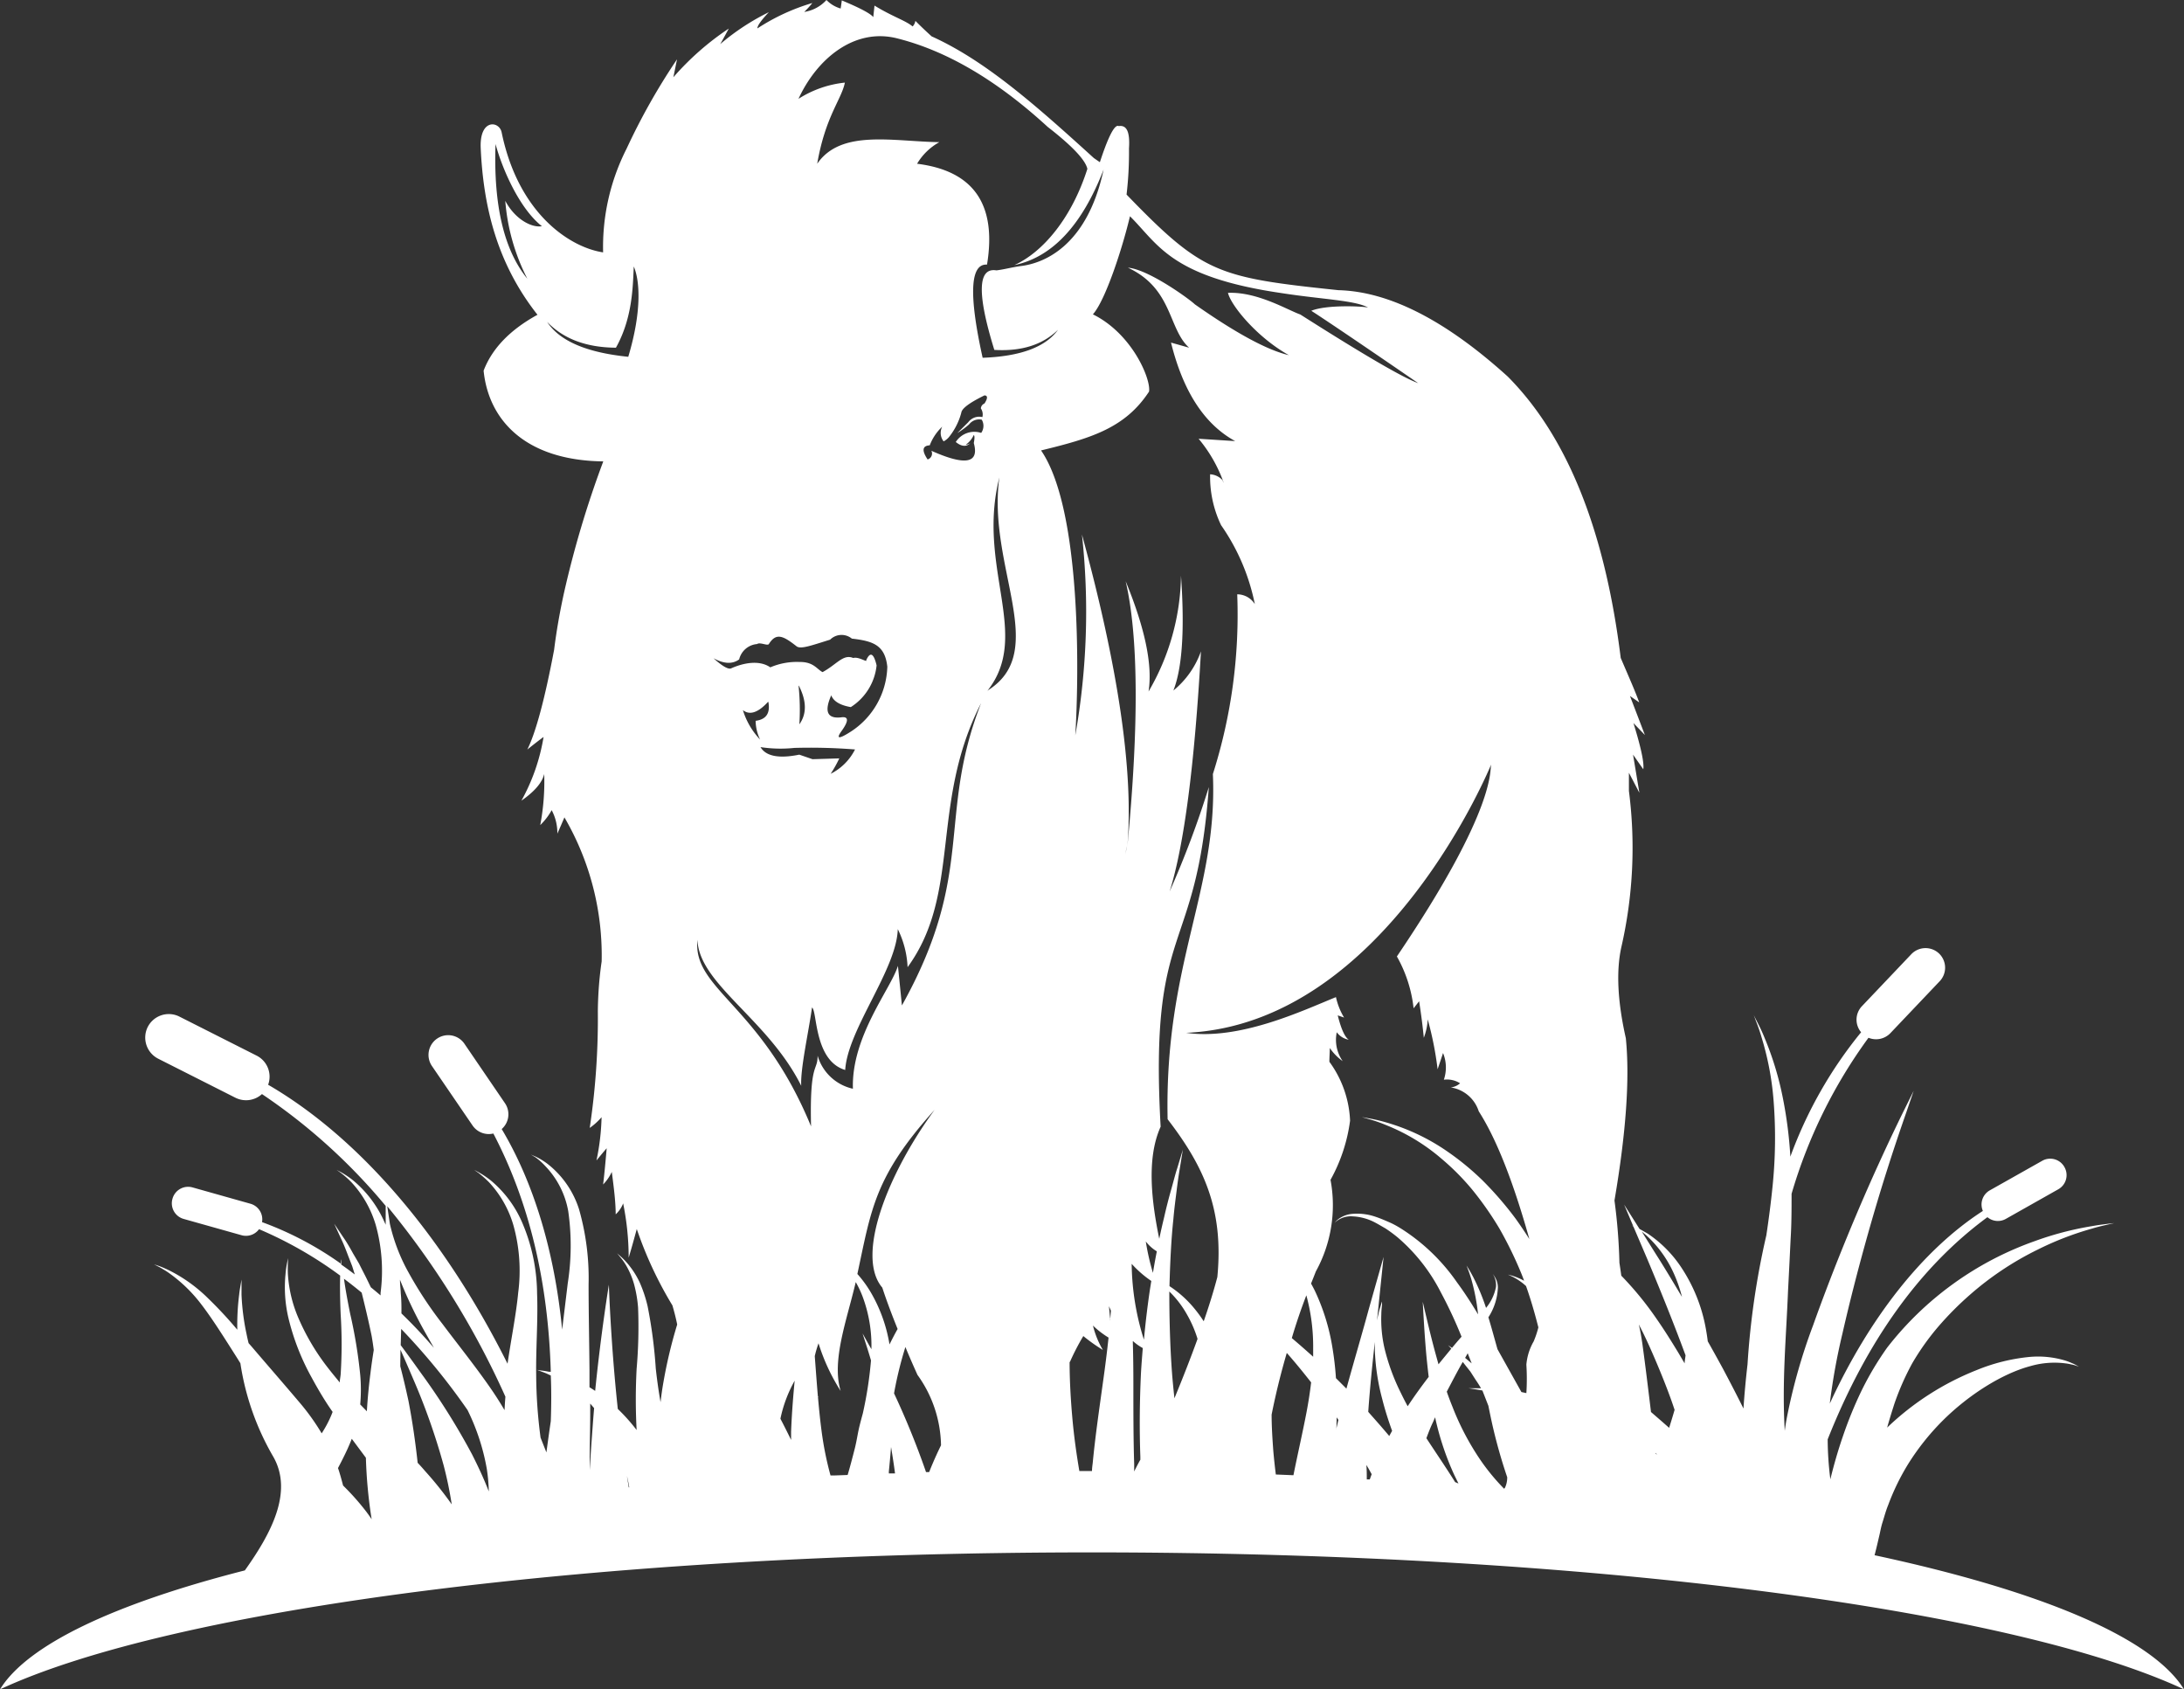 <svg xmlns="http://www.w3.org/2000/svg" viewBox="0 0 269.2 208.19"><rect x="0" y="0" width="269.2" height="208.19" fill="#333333" stroke="none"/><defs><style>.cls-1{fill:#fff;fill-rule:evenodd;}</style></defs><g id="Layer_2" data-name="Layer 2"><g id="Layer_1-2" data-name="Layer 1"><path class="cls-1" d="M66.76,27.88c-1.17.2-3.24-.79-4.48-3.13A25.35,25.35,0,0,0,65,34.35q-4.32-5.3-3.92-16.6c.87,3.21,3,8,5.72,10.13m54.9,57.26c5.47-6.88-1.34-15.19,1.48-26.3C121.65,69.9,129.52,80.35,121.66,85.14Zm-23.23-.63q1.44,2.82.06,4.75A28.34,28.34,0,0,0,98.43,84.51Zm-3.76,2c.25,1.38-.27,2.15-1.57,2.32a5.42,5.42,0,0,0,.55,2.31,9.12,9.12,0,0,1-2.12-3.63C92.4,88.17,93.44,87.84,94.67,86.49ZM98.52,93c-2.51.51-4.11.2-4.78-.93a16.26,16.26,0,0,0,4.17.1,70.12,70.12,0,0,1,7.48.19,6.75,6.75,0,0,1-3,3,15.61,15.61,0,0,0,1.06-1.9l-3.3.1ZM90.11,82.37c-.35.14-1.08-.27-2.16-1.25,1.28.7,2.33.75,3.16.14a2.48,2.48,0,0,1,2.21-1.89c.36-.27,1.29.26,1.45,0,.91-1.46,1.79-1,3.43.29.52.35,1.66-.06,4.12-.83A2,2,0,0,1,105,78.7c2.62.3,4.08.8,4.37,3.46a9.83,9.83,0,0,1-4.59,8.06q-2.15,1.36-1-.2c.83-1.17.81-1.71,0-1.63q-2.68.36-1.32-2.7c.28.74,1.09,1.22,2.41,1.45A6.94,6.94,0,0,0,108.05,82c-.36-1.51-.79-1.72-1.28-.64.16.33-.92-.47-1.6-.27-1.24-.52-2,.77-3.78,1.74-.68-.34-1.1-1.27-2.82-1.25a8.29,8.29,0,0,0-3.62.66C93.56,81.28,91.55,81.72,90.11,82.37Zm-12-49.55c.72,1.63,1.07,5.35-.67,11.15q-7.71-.78-10-4.3c2,2.08,4.79,3.15,8.48,3.18C78,39.13,78,35.2,78.12,32.82Zm43.55-.21q1.83-11.13-8.62-12.43a7.29,7.29,0,0,1,2.74-2.66c-5.77-.09-12.12-1.61-15.05,2.66,1-5.82,3-7.93,3.41-10a13.13,13.13,0,0,0-5.72,2c2.31-5,6.91-8.74,12.09-7.47Q119.73,7,129.14,15.64q4.52,3.51,4.89,5.17c-1.94,6.09-5.49,10.27-9,11.86q7-1.46,11-11.77c-2.09,9.75-7.69,11.57-10.15,11.88-1.16.15-2,.41-3.06.54q-3.47-.57-.26,9.8c3.33.2,5.95-.62,7.85-2.48q-2.3,3.2-9.29,3.45Q118.53,32.39,121.67,32.61Zm-7.33,24c-.73-1.1-.64-1.68.27-1.73a6.17,6.17,0,0,1,1.54-2.3,1.67,1.67,0,0,0,.17,1.81,2.06,2.06,0,0,0,.71-.59,8.1,8.1,0,0,0,1.47-2.94q.09-.78,2.85-2.13c.43,0,.41.39,0,1a.71.71,0,0,0-.44.6,1.33,1.33,0,0,1,.19,1.07,1.68,1.68,0,0,0-1.74.63L118,53.37a10.81,10.81,0,0,0,1.45-1.07,1.56,1.56,0,0,1,1.56-.58,1.49,1.49,0,0,1-.07,1.63,2.71,2.71,0,0,0-3.13,1.12c.7.57,1.3.62,1.78.15a1.26,1.26,0,0,1-.56.19,2.94,2.94,0,0,0,1-1.21c.12.14.1.47,0,1q1.05,3.76-5.23.95A.76.76,0,0,1,114.34,56.62Zm-9.21,77.56a5.85,5.85,0,0,1-4.34-4.07c0,2-1,.69-.81,8.71-6.16-15-14.64-16.86-14-23,.18,5.46,8.68,9.77,12.79,18-.12-2.07.9-6.58,1.33-9.65.66.44.24,6.55,4.09,7.7.3-5,6.35-12.39,6.48-17.36a11.72,11.72,0,0,1,1.21,4.69c6.66-9.13,2.73-20.17,9.06-32.54-5.49,14.09-.59,20.8-9.76,37.26,0,0-.16-1.62-.49-4.88C109.81,121.87,104.92,127.72,105.13,134.18Zm45.57-75a.91.91,0,0,1,.12.31C150.78,59.44,150.75,59.33,150.7,59.23Zm51.67,92.6,1.75,2.79c1,1.56,2.06,3.34,3.21,5.26a17.64,17.64,0,0,0-1.16-3.22,14.21,14.21,0,0,0-3.27-4.39Zm1.13,22.23,1.35,1.17.9.79c.23-.74.46-1.48.67-2.22-.14-.42-.28-.83-.43-1.25-.55-1.53-1.17-3.08-1.81-4.59s-1.3-3-2-4.35l-.17-.33c.18.76.31,1.53.43,2.32.38,2.74.72,5.57,1.07,8.46Zm.59,5.15.16.11-.17-.22Zm-39.37-3.06.09-.38c.06-.25.11-.49.17-.73l-.21-.31C164.75,175.2,164.74,175.68,164.72,176.15Zm-5.28,5.71c.51-2.56,1.12-5.19,1.62-7.8.23-1.22.42-2.43.56-3.64-1-1.28-2-2.5-3-3.63q-1.11,3.78-1.87,7.6c0,1.48.1,3,.21,4.5.09,1,.19,1.94.31,2.88ZM147.61,165a14.71,14.71,0,0,0-1.3-3,12.29,12.29,0,0,0-2.18-2.84c0,3.2.08,6.59.33,10,.08,1.06.19,2.11.3,3.16Q146.37,168.43,147.61,165Zm21.46,16.68c-.08.22-.16.43-.23.64l-.37,0c0-.58,0-1.18-.05-1.78C168.65,180.9,168.86,181.29,169.07,181.67Zm2.52-5.34c-.12.21-.24.42-.35.63-.78-.93-1.58-1.84-2.39-2.75l-.2-.23c.21-3,.52-5.95.81-8.61,0,.29,0,.58,0,.89a26.77,26.77,0,0,0,.91,6.12C170.69,173.68,171.11,175,171.59,176.33Zm9-9,.5.42.31.26c-.16-.42-.33-.83-.49-1.25Zm-2.25,4.19q.31.9.69,1.83a32.55,32.55,0,0,0,3.52,6.67,26.29,26.29,0,0,0,2.85,3.44l.11-.14a3,3,0,0,0,.27-1.28,64.68,64.68,0,0,1-1.84-6.51c-.17-.77-.33-1.53-.48-2.29l-.74-1.89c-1.09-.19-1.73-.28-1.73-.28s.56,0,1.56,0c-.22-.37-.44-.72-.67-1.05l-.64-1-.65-.82-.29-.37C179.63,169,179,170.23,178.33,171.5Zm-2.51,5.73.15.23c1.13,1.72,2.3,3.44,3.38,5.16l.41.17c-.17-.35-.34-.69-.49-1a34.41,34.41,0,0,1-2.39-7.16l-.24.56C176.35,175.83,176.08,176.53,175.82,177.23Zm-66,1.08c-.08,1-.17,2-.27,3v.24l.76,0C110.18,180.45,110,179.37,109.83,178.31Zm-32.27,4.95c-.08-.46-.17-.93-.28-1.39.07.47.15.94.22,1.4Zm-4.86-2.12c.06-1.22.14-2.47.23-3.71s.19-2.64.3-3.93l-.48-.56c0,.42,0,.85,0,1.27,0,1.76-.06,3.47-.06,5.12C72.68,179.94,72.69,180.55,72.7,181.14ZM49.34,168.38c.36,1.38.69,2.8,1,4.22.5,2.58.87,5.18,1.14,7.67q.47.49.9,1a43.45,43.45,0,0,1,3.3,4.12,47.38,47.38,0,0,0-1-4.82,80.28,80.28,0,0,0-3.8-10.75c-.62-1.45-1.14-2.65-1.52-3.49C49.36,167,49.34,167.69,49.34,168.38Zm-7.68,12.54c.09.24.16.47.23.71.15.48.28,1,.4,1.44l.15.15a30.73,30.73,0,0,1,2.73,3.1c.22.3.44.6.64.91a59.07,59.07,0,0,1-.71-7.58l-1.74-2.34c-.16.42-.34.83-.52,1.24C42.46,179.38,42.06,180.16,41.66,180.92ZM161.6,158.18c.16.28.31.57.46.87a26,26,0,0,1,2.17,7,38.15,38.15,0,0,1,.44,3.79l1.29,1.29c1-3.62,2-7,2.74-9.74,1.1-3.89,1.84-6.49,1.84-6.49s-.28,2.68-.69,6.69l-.12,1.14c.06-.28.11-.54.17-.77.1-.51.25-.89.32-1.16s.13-.4.13-.4,0,.15,0,.42a9.48,9.48,0,0,0-.09,1.18,16,16,0,0,0,.39,4.14,25.82,25.82,0,0,0,2,5.48c.27.56.55,1.11.86,1.68.83-1.26,1.71-2.47,2.59-3.62-.11-.91-.2-1.77-.28-2.58-.18-2-.28-3.67-.35-4.83s-.1-1.84-.1-1.84.15.65.42,1.79.65,2.76,1.18,4.69c.11.39.22.8.34,1.22.54-.67,1.07-1.31,1.58-1.93l-.39-.42.47.33c.4-.48.79-.94,1.18-1.38a54.42,54.42,0,0,0-2.56-5.48,22.07,22.07,0,0,0-5.33-6.77,17.49,17.49,0,0,0-1.48-1.09c-.51-.29-1-.59-1.46-.82a6.54,6.54,0,0,0-2.6-.67,2.87,2.87,0,0,0-2.2.78,2.36,2.36,0,0,1,.46-.45,3.37,3.37,0,0,1,1.72-.64,7,7,0,0,1,2.88.37c.54.18,1.07.41,1.65.66s1.15.58,1.72.95a24,24,0,0,1,6.65,6.48c.91,1.23,1.77,2.56,2.58,3.92v-.08a25.76,25.76,0,0,0-.85-4.33c-.16-.51-.3-.92-.41-1.19l-.15-.41.23.38c.16.25.37.62.62,1.1a26.31,26.31,0,0,1,1.55,3.74,5.79,5.79,0,0,0,1.22-2.56A2.48,2.48,0,0,0,184,157a3.61,3.61,0,0,1,.26.38,2.5,2.5,0,0,1,.37,1.25,7.28,7.28,0,0,1-1.17,3.71c.37,1.21.73,2.55,1.12,3.93l.38.68,2.57,4.6.61.13a28,28,0,0,0,0-3.51,6.9,6.9,0,0,1,.9-2.86,11.72,11.72,0,0,0,.58-1.73l-.11-.42c-.41-1.59-.87-3.15-1.41-4.67a6.11,6.11,0,0,0-.59-.49,7.78,7.78,0,0,0-1.19-.72l-.45-.2.48.12a7.84,7.84,0,0,1,1.33.54l.18.09c-.09-.26-.2-.53-.3-.79a47.9,47.9,0,0,0-2.73-5.62,39.92,39.92,0,0,0-3.37-4.82,29.81,29.81,0,0,0-3.75-3.78,24.2,24.2,0,0,0-6.89-4.18,17.91,17.91,0,0,0-2.18-.75l-.79-.23.81.15a20.25,20.25,0,0,1,2.26.53,25.62,25.62,0,0,1,7.52,3.59,32.86,32.86,0,0,1,4.31,3.55,42.31,42.31,0,0,1,4.07,4.71c.58.81,1.14,1.64,1.69,2.51q-3-10.69-6.24-15.75a4.3,4.3,0,0,0-3.45-2.94,2.08,2.08,0,0,0,1.15-.51,3,3,0,0,0-2-.44,4.7,4.7,0,0,0-.1-3.29s-.22.68-.67,2a41.46,41.46,0,0,0-1.22-6.15,7.26,7.26,0,0,1-.48,2.27c-.14-1.42-.33-2.92-.58-4.5l-.68.87a16.65,16.65,0,0,0-2.06-6.39c12.5-18.48,11.39-23.1,11.63-23.68.05-.15-12.93,32-37.6,33.09,6.57.95,14.3-2.71,18.46-4.4a8.35,8.35,0,0,0,1,2.52l-.78-.27c.42,1.69.88,2.69,1.36,3a2.32,2.32,0,0,1-1.48-.92,4.56,4.56,0,0,0,.73,3.56,6.45,6.45,0,0,1-1.59-1.62c0,.56-.05,1.13-.05,1.7a13.19,13.19,0,0,1,2.55,7.26A20.5,20.5,0,0,1,164,145.4a16.93,16.93,0,0,1-1.81,11.29C162,157.19,161.8,157.68,161.6,158.18Zm-2.37,6.72c.85.72,1.73,1.49,2.63,2.3,0-.32,0-.64,0-1a24,24,0,0,0-.84-6.57Q160,162.28,159.23,164.9Zm-16.34-12.23c.19-.92.39-1.79.59-2.61.29-1.28.59-2.44.88-3.46s.51-1.92.75-2.64l.69-2.29s-.14.85-.38,2.35c-.13.75-.26,1.66-.39,2.71s-.29,2.22-.4,3.51c-.26,2.43-.4,5.25-.48,8.26a13.56,13.56,0,0,1,3.13,2.83,16.08,16.08,0,0,1,1.09,1.5q1-2.87,1.68-5.45c.8-8.29-1.63-13.61-6.13-19.45-.4-19.3,6.21-28.09,5.58-42.54a64.76,64.76,0,0,0,3-22.15,2.58,2.58,0,0,1,2.17,1.21,25.85,25.85,0,0,0-4.16-9.73,13.79,13.79,0,0,1-1.35-6.27,2.25,2.25,0,0,1,1.58.78,17.62,17.62,0,0,0-3-5.16l4.51.29q-5.67-3.09-7.91-12.14l2.23.63c-2.6-2.34-2-7.28-7.54-9.86,2.54.2,7.62,3.9,8.24,4.51,5.06,3.55,8.93,5.65,11.6,6.27-3.93-2.19-7.14-6.11-7.51-7.68,3.62-.15,7.31,2.1,8.92,2.67q11.75,7.47,14.53,8.46-10.11-6.94-13.18-8.92c1.83-.76,6.26-.57,7-.4-1.62-.9-5.68-1-10.74-1.79-13.62-2-15.12-6-18.61-9.46-.91,3.85-3,10.33-4.57,12.09,4.84,2.38,7.18,8,6.92,9.52-2.94,4.48-7.09,5.74-13.31,7.25,5,7.26,4.68,27.69,4.22,35.12a87.41,87.41,0,0,0,.82-24.76q6.76,24.73,5.6,38.43,2.15-22.45-.21-32.67,3.59,8.73,2.82,13.59a29,29,0,0,0,4-14.28q.7,10-.94,14.16a11,11,0,0,0,3.4-4.83q-1.19,21.08-3.86,29.59A117.74,117.74,0,0,0,149,97c-1.54,21.26-7.36,16.29-5.94,41.85C141.25,142.86,142,148.32,142.89,152.67Zm-.78,4.19c.15-.91.31-1.79.48-2.65a4.87,4.87,0,0,1-1.36-1.22A29.49,29.49,0,0,0,142.11,156.86ZM141,165.1c.2-2.14.45-4.23.75-6.24l.16-1a13.23,13.23,0,0,1-2.42-2.11A31.92,31.92,0,0,0,141,165.1Zm-1.37.18c.05,1.73.07,3.48.07,5.22,0,3.42,0,6.81.1,9.92,0,.31,0,.61,0,.92h0c.25-.51.5-1,.76-1.45v-.38c-.12-3.32-.09-6.86.08-10.38.06-1,.14-2,.22-3A6.11,6.11,0,0,1,139.66,165.28Zm-2.79-2.58.09-1.18-.24-.55C136.75,161.6,136.8,162.17,136.87,162.7Zm-5,5.14c0,2.22.13,4.53.33,6.82s.51,4.49.87,6.62h1.56c0-.34.05-.67.09-1,.31-3.27.81-6.66,1.27-10,.26-1.83.49-3.65.68-5.44a11,11,0,0,1-1.92-1.48,10.9,10.9,0,0,0,1.22,3,20.76,20.76,0,0,1-2.41-1.71A28.74,28.74,0,0,0,131.88,167.84ZM111.6,166a46.74,46.74,0,0,0-1.4,5.71,100.35,100.35,0,0,1,3.81,9.32l.13.38h.39c.15-.38.3-.75.46-1.12.31-.73.65-1.46,1-2.18a15.24,15.24,0,0,0-2.9-8.67C112.56,168.27,112.06,167.12,111.6,166ZM105.68,157a14.23,14.23,0,0,1,1.68,2.31,18.7,18.7,0,0,1,2.28,6.37c.33-.66.66-1.3,1-1.9q-1.16-2.87-1.89-5.1c-3.32-3.91.65-14,6.45-21.91C107.77,145,107.39,149.08,105.68,157Zm-5.25,10.15c.12,1.59.24,3.24.38,4.91l.09.14-.08-.07c.12,1.39.26,2.79.44,4.17a40.37,40.37,0,0,0,1.11,5.53h.45l1.66-.06c.3-1,.58-2.09.86-3.18s.37-1.93.61-2.88c.13-.53.26-1,.41-1.56a48.53,48.53,0,0,0,1-6.5c-.21-.71-.4-1.33-.56-1.82l-.48-1.5.77,1.38.32.56a17.25,17.25,0,0,0-1.08-6.47,12.53,12.53,0,0,0-.85-1.8c-1.11,4.73-3,9.68-1.86,13.42a24.36,24.36,0,0,1-2.73-5.88A15.27,15.27,0,0,0,100.43,167.11Zm-4.23,7.7c.45.86.88,1.72,1.31,2.6,0-.33,0-.65,0-1,.08-2.16.25-4.28.44-6.3A16.47,16.47,0,0,0,96.2,174.81Zm-33.9-2.72a103.51,103.51,0,0,0-14.57-23.48l.33,2.19a22.64,22.64,0,0,0,2,5.43,48.31,48.31,0,0,0,4.48,6.89c1.82,2.43,3.89,5,5.81,7.75.64.92,1.26,1.88,1.84,2.87Q62.23,172.92,62.3,172.09ZM49.48,161.86c1.38,1.33,2.72,2.75,4,4.24l-1-1.77a52.52,52.52,0,0,1-3.18-6.62c0,.56.08,1.11.1,1.68C49.48,160.21,49.49,161,49.48,161.86Zm-4.9-2.56c-.72-.59-1.45-1.17-2.18-1.71.16,1.16.42,2.62.76,4.3a60.17,60.17,0,0,1,1.24,7.54,20.32,20.32,0,0,1,0,3.65l.82.84c.09-1.55.24-3.12.44-4.67.12-1,.26-1.94.41-2.88-.07-.57-.16-1.13-.25-1.68C45.43,162.78,45,161,44.58,159.3Zm13.05,14.47a81,81,0,0,0-8.18-10l-.06,2c.55.74,1.44,1.95,2.52,3.47a84,84,0,0,1,6.28,10c.75,1.49,1.46,3,2.06,4.56A20.94,20.94,0,0,0,60,181,26.81,26.81,0,0,0,57.63,173.77Zm173.43,17.89c20.37,4.37,34.2,10.12,38.14,16.53-21.22-9.89-73.49-16.88-134.6-16.88S21.23,198.3,0,208.19c3.4-5.53,14.19-10.58,30.18-14.66,3.18-4.47,6-9.62,3.51-14A32.45,32.45,0,0,1,29.63,168l-.41-.66c-1.57-2.47-3-4.76-4.38-6.56a18.17,18.17,0,0,0-4-3.89,8.59,8.59,0,0,0-.77-.49,5.42,5.42,0,0,0-.59-.33l-.5-.26.54.18c.18.06.39.14.64.25s.53.23.84.39a18.79,18.79,0,0,1,4.68,3.4,50.51,50.51,0,0,1,3.57,3.84,29.57,29.57,0,0,1,.23-4.32c.06-.6.16-1.07.21-1.39l.08-.48v.49c0,.32,0,.79,0,1.39a28.83,28.83,0,0,0,.63,4.89c.07.35.15.7.24,1.07l.43.49c1.91,2.24,3.93,4.55,6,7a27.8,27.8,0,0,1,2.58,3.63A14,14,0,0,0,41,174c-1-1.42-1.84-2.86-2.62-4.3a29.1,29.1,0,0,1-2.82-7.24,16.49,16.49,0,0,1-.37-5.4,11.7,11.7,0,0,1,.21-1.49l.09-.52s0,.19,0,.53a13.39,13.39,0,0,0,0,1.49,16.11,16.11,0,0,0,1.17,5.07,27.84,27.84,0,0,0,3.71,6.36c.48.62,1,1.25,1.51,1.87,0-.32.08-.65.11-1a58.39,58.39,0,0,0,0-7.4c-.08-1.9-.1-3.53-.06-4.77a49.22,49.22,0,0,0-10-5.72,2,2,0,0,1-2.17.74l-7.11-2a2,2,0,0,1-1.39-2.49h0a2,2,0,0,1,2.5-1.39l7.1,2a2,2,0,0,1,1.44,2.27A40.92,40.92,0,0,1,42,155.72q0-.32.06-.54c0-.35,0-.53,0-.53s0,.19,0,.53c0,.18,0,.4,0,.66.56.39,1.12.8,1.67,1.22l-.31-1-.51-1.31c-.31-.83-.6-1.55-.88-2.12l-.84-1.83,1.13,1.69c.37.52.77,1.2,1.21,2l.73,1.24c.22.45.47.93.72,1.42s.49,1,.73,1.49q.6.49,1.2,1l0-.31a21,21,0,0,0-.6-8.38,13.28,13.28,0,0,0-3-5.26,12,12,0,0,0-1.31-1.16l-.51-.36.56.3a11.3,11.3,0,0,1,1.48,1,14,14,0,0,1,3.84,5.09c.06.12.11.24.17.37v-2.32a72,72,0,0,0-15.25-13.78,2.92,2.92,0,0,1-3.27.45l-9.52-4.81a2.92,2.92,0,0,1-1.29-3.91h0a2.91,2.91,0,0,1,3.9-1.28l9.52,4.81a2.9,2.9,0,0,1,1.42,3.59c11.49,6.68,21.82,19,29.51,34.38.44-3.06,1.05-6,1.31-8.73a20.81,20.81,0,0,0-.6-8.38,13.16,13.16,0,0,0-3-5.26,14.2,14.2,0,0,0-1.31-1.16c-.34-.23-.51-.36-.51-.36l.55.3a11.27,11.27,0,0,1,1.49,1,13.89,13.89,0,0,1,3.83,5.09,22.61,22.61,0,0,1,1.88,8.83c.13,3.3-.16,6.75-.11,10.07a60.45,60.45,0,0,0,.54,7.71l.72,1.82c.17-1.27.35-2.56.54-3.85.07-1.92.08-3.79,0-5.63l-.34-.16c-.42-.2-.77-.3-1-.4l-.36-.13.38.06a10.79,10.79,0,0,1,1.09.17l.23,0q-.48-16.74-7.08-29.36a2.42,2.42,0,0,1-2.57-1l-5-7.32a2.43,2.43,0,0,1,.63-3.37h0a2.42,2.42,0,0,1,3.37.62l5,7.33a2.42,2.42,0,0,1-.4,3.19c4,6.7,6.53,15.24,7.45,24.72l.69-5.7a30,30,0,0,0,.06-8.91,10.72,10.72,0,0,0-2.83-5.55A8,8,0,0,0,66,142.62l-.56-.33.61.26a8.21,8.21,0,0,1,1.59,1,11.51,11.51,0,0,1,3.74,5.5,31,31,0,0,1,1.17,9.26c0,3.36.08,6.95.11,10.54l0,2.11c.23.14.47.29.7.45.72-7.21,1.69-13.08,1.69-13.08s.23,7.23,1.1,15.3l.06.06a22.33,22.33,0,0,1,2.26,2.54,70.47,70.47,0,0,1,0-7.54,60.07,60.07,0,0,0,.18-7.54,15.55,15.55,0,0,0-.5-2.91,10.06,10.06,0,0,0-.88-2.13,7.49,7.49,0,0,0-.86-1.24l-.34-.41.41.36a8.58,8.58,0,0,1,1.06,1.12A10.34,10.34,0,0,1,78.83,158a16.37,16.37,0,0,1,1,3,59.19,59.19,0,0,1,1,7.64c.15,1.36.34,2.75.59,4.16.09-.79.2-1.59.34-2.38a58.46,58.46,0,0,1,1.71-7.19c-.16-.8-.36-1.58-.59-2.36a47.62,47.62,0,0,1-4.39-9.41c-.3,1.1-.62,2.28-1,3.53a33.89,33.89,0,0,0-.68-6.69,3.55,3.55,0,0,1-.92,1.35c0-1.49-.22-3.23-.48-5.23a5.57,5.57,0,0,1-1.07,1.55c.11-.87.26-2.36.44-4.46q-.3.33-1.26,1.5a28.68,28.68,0,0,0,.63-5.33A8,8,0,0,1,72.69,139a90.85,90.85,0,0,0,1-14.38v0a45.71,45.71,0,0,1,.47-6.14,33.75,33.75,0,0,0-4.59-17.75c-.27.65-.56,1.3-.87,2A6,6,0,0,0,68,99.84a7.75,7.75,0,0,1-1.41,1.84,28.68,28.68,0,0,0,.49-6.3q-.37,1.59-2.81,3.29A24.18,24.18,0,0,0,67,90.82c-.52.38-1.2.9-2,1.55q1.58-3.2,3.3-12.29.42-3.39,1.23-7.07h0a124,124,0,0,1,4.83-16.15c-9.72-.12-14.15-5.19-14.75-11.18q1.57-4.11,6.64-6.89c-5.06-6.42-6.68-13.46-7-20.58-.14-3.61,2.29-3.31,2.58-1.91,2.09,10.18,8.56,14.22,12.51,14.8a26.72,26.72,0,0,1,2.9-12.79,79.34,79.34,0,0,1,6.21-11L83,9.52a34.12,34.12,0,0,1,6.83-6c-.54,1-.89,1.65-1.06,1.92a28.88,28.88,0,0,1,6-3.94c-1,1.06-1.44,1.71-1.41,2A25.57,25.57,0,0,1,100.13.37a11.43,11.43,0,0,1-1,1.1A4.64,4.64,0,0,0,101.87,0a3.92,3.92,0,0,0,1.75,1.05c.1-.64.14-1,.14-1,2.24.93,3.54,1.62,3.88,2.06l.15-1.42c2.33,1.42,3.8,1.82,4.7,2.57a1.28,1.28,0,0,0,.34-.69c.75.76,1.42,1.38,2,1.91,6.65,3,12.88,8.53,20,15l.74.51q1.59-4.85,2.33-4.45c1-.16,1.39.75,1.26,2.75a44.53,44.53,0,0,1-.3,5.69c9.4,9.72,11.19,10.22,26.11,11.78q9.38.24,20.87,10.64,11,11.06,13.93,34.68c1,2.34,1.81,4.16,2.28,5.48l-1.14-.79,1.84,4.81-1.41-1.47c.93,3,1.34,4.93,1.21,5.69L201.29,93l.78,4.7-1.29-2.47c0,.74,0,1.48,0,2.24a54.78,54.78,0,0,1-.92,19.19q-1,4.45.54,11.28.75,7.42-1.4,20a69.88,69.88,0,0,1,.61,7.68c.08.53.16,1.06.23,1.59a40.2,40.2,0,0,1,4.33,5.29c.93,1.33,1.82,2.75,2.7,4.2l.78,1.32c0-.33.08-.66.11-1-1.62-4.39-3.34-8.58-4.72-11.87l-1.71-4-.19-.13.17.08-1.12-2.65,1.9,3c.27.15.6.34,1,.57a14.91,14.91,0,0,1,4.09,4.09,20,20,0,0,1,3.08,7.62c.09.51.17,1,.24,1.57.61,1.08,1.22,2.18,1.82,3.28.89,1.67,1.76,3.35,2.58,5,.12-1.81.29-3.63.5-5.45a97.54,97.54,0,0,1,2.32-15.9c.3-2,.56-4,.75-5.88a58.59,58.59,0,0,0,.13-10.86,36,36,0,0,0-1.45-7.59,21.32,21.32,0,0,0-.71-2.07c-.17-.47-.27-.73-.27-.73s.12.25.35.7.58,1.11.94,2a38.44,38.44,0,0,1,2.3,7.54,52.43,52.43,0,0,1,.92,7.2,52.75,52.75,0,0,1,8.72-15.33,2.41,2.41,0,0,1,.1-3.21l6.09-6.41a2.42,2.42,0,0,1,3.41-.09h0a2.42,2.42,0,0,1,.09,3.42L233,127.33a2.45,2.45,0,0,1-2.69.56,61.93,61.93,0,0,0-9.48,19.23c0,1.83,0,3.72-.12,5.62q-.15,3.18-.32,6.41c-.22,5.61-.76,11.12-.4,17.18.07-.52.15-1.05.25-1.58a70.67,70.67,0,0,1,3.23-11.39c2.65-7.43,5.7-14.7,8.16-20.07,1.22-2.68,2.29-4.9,3.05-6.44l1.2-2.42L235,137c-.56,1.61-1.36,3.93-2.25,6.72-1.79,5.58-3.93,13.08-5.66,20.66a77.55,77.55,0,0,0-1.55,8.59c4.8-10.41,11.37-18.9,18.87-23.74a2,2,0,0,1,.86-2.54l6.44-3.63a2,2,0,0,1,2.75.76h0a2,2,0,0,1-.77,2.75l-6.43,3.63a2,2,0,0,1-2.29-.2q-12.45,9.15-19.69,27.38a40.21,40.21,0,0,0,.33,4.92c.42-1.72.93-3.52,1.56-5.34a49.87,49.87,0,0,1,2.25-5.51,38.15,38.15,0,0,1,3.18-5.36,39.87,39.87,0,0,1,18.15-13.12,38.94,38.94,0,0,1,7.13-1.87c.87-.16,1.57-.23,2-.29l.72-.08-.71.16c-.46.11-1.14.25-2,.51a37.81,37.81,0,0,0-6.73,2.6,37.9,37.9,0,0,0-8.32,5.54,39.23,39.23,0,0,0-3.91,3.93,30.85,30.85,0,0,0-3.23,4.54A32.44,32.44,0,0,0,233.5,173c-.32,1-.63,2-.89,2.93a34.08,34.08,0,0,1,11.07-7.1,23,23,0,0,1,6.41-1.6,11.58,11.58,0,0,1,4.6.48,6.88,6.88,0,0,1,.68.27,3.26,3.26,0,0,1,.49.23l.39.21-.42-.14a3.56,3.56,0,0,0-.52-.13,5.19,5.19,0,0,0-.7-.13,10.66,10.66,0,0,0-4.33.33c-3.45.91-7.64,3.53-10.89,6.79a30.2,30.2,0,0,0-4.16,5.23,28.55,28.55,0,0,0-2.49,5.1c-.31.76-.49,1.48-.69,2.1s-.29,1.19-.4,1.65S231.31,190.71,231.06,191.66ZM138.84,104.3c0,.32-.05.64-.09,1Z"/></g></g></svg>